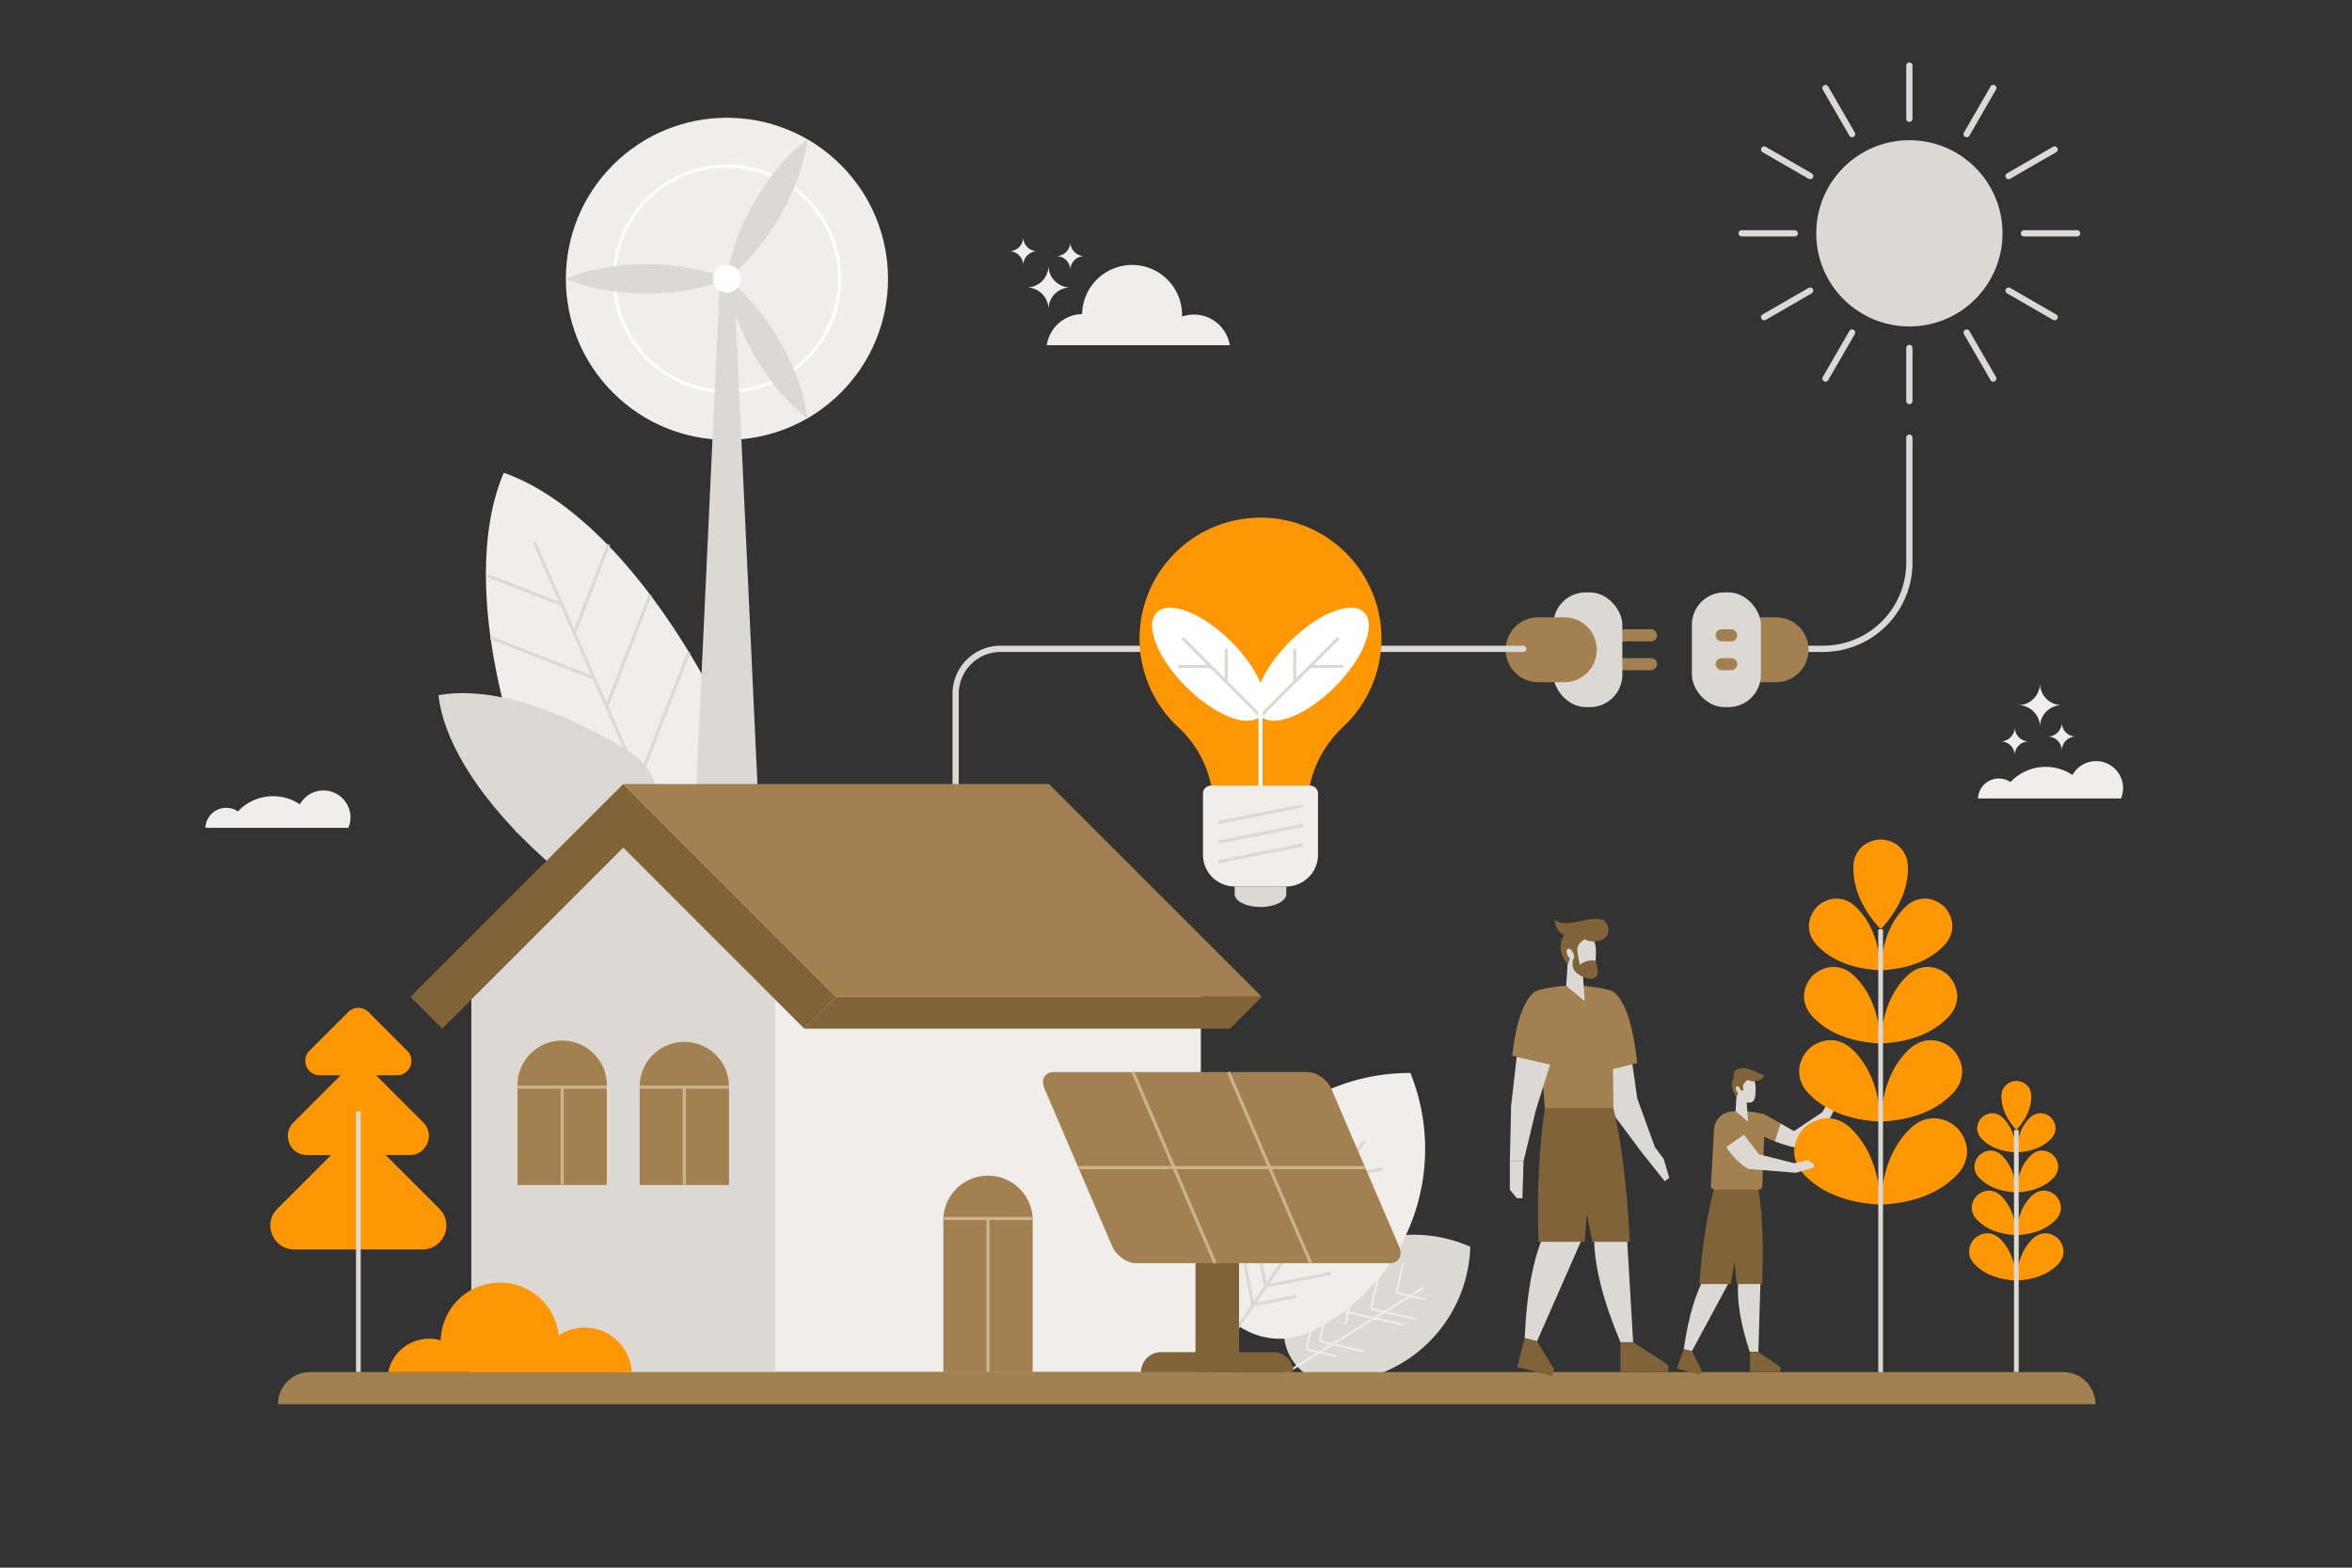 <svg xmlns="http://www.w3.org/2000/svg" id="Peopleusingrenewableenergysources" viewBox="0 0 3000 2000"><rect x="0" y="0" width="3000" height="2000" fill="#333333" stroke="none"/><circle cx="2435.43" cy="297.68" r="118.8" fill="#dcd8d3" class="colord7dcd3 svgShape"></circle><path d="M2435.43 155.52a4 4 0 0 1-4-4V83.76a4 4 0 0 1 8 0v67.76A4 4 0 0 1 2435.43 155.52ZM2362.35 175.1a4 4 0 0 1-3.47-2L2325 114.42a4 4 0 1 1 6.93-4l33.88 58.68a4 4 0 0 1-1.46 5.46A4 4 0 0 1 2362.35 175.1ZM2308.84 228.6a3.9 3.9 0 0 1-2-.54l-58.68-33.88a4 4 0 1 1 4-6.93l58.68 33.88a4 4 0 0 1-2 7.47ZM2289.26 301.68H2221.5a4 4 0 0 1 0-8h67.76a4 4 0 0 1 0 8ZM2250.17 408.64a4 4 0 0 1-2-7.46l58.68-33.88a4 4 0 0 1 4 6.93l-58.68 33.88A4 4 0 0 1 2250.17 408.64ZM2328.46 486.94a4 4 0 0 1-3.46-6l33.88-58.68a4 4 0 0 1 6.93 4l-33.88 58.68A4 4 0 0 1 2328.46 486.94ZM2435.43 515.6a4 4 0 0 1-4-4V443.85a4 4 0 1 1 8 0V511.6A4 4 0 0 1 2435.43 515.6ZM2542.39 486.94a4 4 0 0 1-3.46-2l-33.88-58.68a4 4 0 0 1 6.93-4l33.87 58.68a4 4 0 0 1-3.46 6ZM2620.69 408.64a4 4 0 0 1-2-.53L2560 374.23a4 4 0 0 1 4-6.93l58.68 33.88a4 4 0 0 1-2 7.46ZM2649.35 301.68h-67.76a4 4 0 0 1 0-8h67.76a4 4 0 0 1 0 8ZM2562 228.6a4 4 0 0 1-2-7.47l58.68-33.88a4 4 0 1 1 4 6.93L2564 228.06A3.92 3.92 0 0 1 2562 228.6ZM2508.51 175.1a4 4 0 0 1-2-.54 4 4 0 0 1-1.46-5.46l33.88-58.68a4 4 0 1 1 6.92 4L2512 173.1A4 4 0 0 1 2508.51 175.1ZM2325.5 831.75H2177.55a4 4 0 0 1 0-8H2325.5a106 106 0 0 0 105.93-105.93V558.4a4 4 0 0 1 8 0V717.82A114.06 114.06 0 0 1 2325.5 831.75Z" fill="#dcd8d3" class="colord7dcd3 svgShape"></path><path d="M2113.48,810.53a7.7,7.7,0,0,0-7.7-7.7h-47.31a7.7,7.7,0,1,0,0,15.4h47.31A7.7,7.7,0,0,0,2113.48,810.53Zm0,36.78a7.7,7.7,0,0,0-7.7-7.7h-47.31a7.7,7.7,0,1,0,0,15.4h47.31A7.7,7.7,0,0,0,2113.48,847.31Z" fill="#a38050" class="color56a350 svgShape"></path><rect width="88.04" height="146.35" x="1981.26" y="755.74" rx="41.29" transform="rotate(180 2025.285 828.92)" fill="#dcd8d3" class="colord7dcd3 svgShape"></rect><path d="M1961.92 870.31h33.38a41.39 41.39 0 1 0 0-82.78h-33.38a41.39 41.39 0 0 0 0 82.78ZM2265.4 870.31h-74.77V787.53h74.77a41.39 41.39 0 0 1 0 82.78Z" fill="#a38050" class="color56a350 svgShape"></path><rect width="88.04" height="146.35" x="2158.02" y="755.74" rx="41.29" fill="#dcd8d3" class="colord7dcd3 svgShape"></rect><path d="M2215.79,810.53a7.7,7.7,0,0,0-7.7-7.7H2196a7.7,7.7,0,1,0,0,15.4h12.1A7.69,7.69,0,0,0,2215.79,810.53Zm0,36.78a7.7,7.7,0,0,0-7.7-7.7H2196a7.7,7.7,0,1,0,0,15.4h12.1A7.7,7.7,0,0,0,2215.79,847.31Z" fill="#a38050" class="color56a350 svgShape"></path><path d="M1218.91,1032.14a4,4,0,0,1-4-4V885.06a61.37,61.37,0,0,1,61.3-61.31H1943a4,4,0,0,1,0,8H1276.21a53.36,53.36,0,0,0-53.3,53.31v143.08A4,4,0,0,1,1218.91,1032.14Z" fill="#dcd8d3" class="colord7dcd3 svgShape"></path><path d="M1762.05,814.65a154.28,154.28,0,1,0-258.77,113.51,138.51,138.51,0,0,1,44.41,101.95v2.15h120.16v-2.15c0-39.06,16.68-76,45.23-102.71A153.85,153.85,0,0,0,1762.05,814.65Z" fill="#ff9705" class="color9bd474 svgShape"></path><path d="M1574.84,1130.89v9.61c0,9.2,14.75,16.65,32.93,16.65s32.93-7.45,32.93-16.65v-9.61Z" fill="#dcd8d3" class="colord7dcd3 svgShape"></path><path d="M1544.37,1002.33h126.81a9.93,9.93,0,0,1,9.93,9.93v78.22a40.41,40.41,0,0,1-40.41,40.41h-65.85a40.41,40.41,0,0,1-40.41-40.41v-78.22A9.93,9.93,0,0,1,1544.37,1002.33Z" fill="#f0eeeb" class="coloredf0eb svgShape"></path><rect width="109.66" height="4" x="1552.94" y="1036.78" transform="rotate(-11.18 1607.542 1038.653)" fill="#dcd8d3" class="colord7dcd3 svgShape"></rect><rect width="109.66" height="4" x="1552.94" y="1061.77" transform="rotate(-11.18 1607.518 1063.665)" fill="#dcd8d3" class="colord7dcd3 svgShape"></rect><rect width="109.66" height="4" x="1552.94" y="1086.75" transform="rotate(-11.18 1607.499 1088.625)" fill="#dcd8d3" class="colord7dcd3 svgShape"></rect><ellipse cx="1541.65" cy="847.41" rx="40.76" ry="93.51" transform="rotate(-45 1541.648 847.408)" fill="#ffffff" class="colorffffff svgShape"></ellipse><rect width="4" height="140.93" x="1555.95" y="793.24" transform="rotate(-45 1557.937 863.701)" fill="#dcd8d3" class="colord7dcd3 svgShape"></rect><rect width="42.15" height="4" x="1502.32" y="848.23" fill="#dcd8d3" class="colord7dcd3 svgShape"></rect><rect width="4" height="42.15" x="1562.14" y="827.75" fill="#dcd8d3" class="colord7dcd3 svgShape"></rect><ellipse cx="1673.89" cy="847.41" rx="93.51" ry="40.76" transform="rotate(-45 1673.89 847.412)" fill="#ffffff" class="colorffffff svgShape"></ellipse><rect width="140.93" height="4" x="1587.13" y="861.71" transform="rotate(-45 1657.597 863.701)" fill="#dcd8d3" class="colord7dcd3 svgShape"></rect><rect width="42.15" height="4" x="1671.07" y="848.23" fill="#dcd8d3" class="colord7dcd3 svgShape"></rect><rect width="4" height="42.15" x="1649.4" y="827.75" fill="#dcd8d3" class="colord7dcd3 svgShape"></rect><rect width="5.2" height="106.25" x="1605.17" y="896.08" fill="#ffffff" class="colorffffff svgShape"></rect><path d="M1707.63,1602.83a178,178,0,0,0-62.4,67c-23.25,43.63,10,96.32,59.35,94.15a178.92,178.92,0,0,0,170.76-173.43A178.6,178.6,0,0,0,1707.63,1602.83Z" fill="#dcd8d3" class="colord7dcd3 svgShape"></path><rect width="260.11" height="2.6" x="1573.85" y="1697.32" transform="rotate(-31.8 1726.925 1702.733)" fill="#f0eeeb" class="coloredf0eb svgShape"></rect><rect width="38.3" height="2.6" x="1766.44" y="1628.97" transform="rotate(-77.22 1785.483 1630.267)" fill="#f0eeeb" class="coloredf0eb svgShape"></rect><rect width="58.06" height="2.6" x="1726.12" y="1639.9" transform="rotate(-77.22 1755.106 1641.2)" fill="#f0eeeb" class="coloredf0eb svgShape"></rect><rect width="76.98" height="2.6" x="1686.13" y="1651.24" transform="rotate(-77.22 1724.512 1652.534)" fill="#f0eeeb" class="coloredf0eb svgShape"></rect><rect width="58.06" height="2.6" x="1660.88" y="1681.04" transform="rotate(-77.22 1689.803 1682.322)" fill="#f0eeeb" class="coloredf0eb svgShape"></rect><rect width="38.3" height="2.6" x="1651.74" y="1701.28" transform="rotate(-77.22 1670.783 1702.57)" fill="#f0eeeb" class="coloredf0eb svgShape"></rect><rect width="2.6" height="38.3" x="1799.12" y="1634.64" transform="rotate(-77.23 1800.327 1653.782)" fill="#f0eeeb" class="coloredf0eb svgShape"></rect><rect width="2.6" height="58.06" x="1776.13" y="1647.51" transform="rotate(-77.23 1777.357 1676.533)" fill="#f0eeeb" class="coloredf0eb svgShape"></rect><rect width="2.6" height="76.98" x="1752.73" y="1660.71" transform="rotate(-77.3 1742.33 1691.385)" fill="#f0eeeb" class="coloredf0eb svgShape"></rect><rect width="2.6" height="58.06" x="1710.88" y="1688.64" transform="rotate(-77.23 1712.123 1717.665)" fill="#f0eeeb" class="coloredf0eb svgShape"></rect><rect width="2.6" height="38.3" x="1684.41" y="1706.95" transform="rotate(-77.23 1685.664 1726.093)" fill="#f0eeeb" class="coloredf0eb svgShape"></rect><path d="M1583.49,1482.63a258,258,0,0,0-43.91,125.21c-5.52,71.44,69.18,122.09,133.5,90.51A259.29,259.29,0,0,0,1799,1368.88,258.9,258.9,0,0,0,1583.49,1482.63Z" fill="#f0eeeb" class="coloredf0eb svgShape"></path><rect width="376.96" height="4" x="1445.73" y="1609.97" transform="rotate(-55.86 1634.24 1611.982)" fill="#dcd8d3" class="colord7dcd3 svgShape"></rect><rect width="4" height="55.51" x="1700.95" y="1446.02" transform="rotate(-10.86 1703.611 1474.237)" fill="#dcd8d3" class="colord7dcd3 svgShape"></rect><rect width="4" height="84.14" x="1666.88" y="1463.9" transform="rotate(-10.86 1669.452 1506.392)" fill="#dcd8d3" class="colord7dcd3 svgShape"></rect><rect width="4" height="111.56" x="1632.94" y="1482.98" transform="rotate(-10.86 1635.496 1539.203)" fill="#dcd8d3" class="colord7dcd3 svgShape"></rect><rect width="4" height="84.14" x="1604.16" y="1556.42" transform="rotate(-10.86 1606.778 1598.996)" fill="#dcd8d3" class="colord7dcd3 svgShape"></rect><rect width="4" height="55.51" x="1590.67" y="1608.67" transform="rotate(-10.86 1593.299 1636.938)" fill="#dcd8d3" class="colord7dcd3 svgShape"></rect><rect width="55.51" height="4" x="1708.54" y="1494.38" transform="rotate(-10.86 1736.77 1496.709)" fill="#dcd8d3" class="colord7dcd3 svgShape"></rect><rect width="84.14" height="4" x="1676.92" y="1537.94" transform="rotate(-10.86 1719.465 1540.285)" fill="#dcd8d3" class="colord7dcd3 svgShape"></rect><rect width="111.56" height="4" x="1645.31" y="1581.62" transform="rotate(-10.86 1701.514 1583.958)" fill="#dcd8d3" class="colord7dcd3 svgShape"></rect><rect width="84.14" height="4" x="1614.19" y="1630.46" transform="rotate(-10.86 1656.743 1632.831)" fill="#dcd8d3" class="colord7dcd3 svgShape"></rect><rect width="55.51" height="4" x="1598.27" y="1657.03" transform="rotate(-10.86 1626.458 1659.41)" fill="#dcd8d3" class="colord7dcd3 svgShape"></rect><path d="M654.92,943.71q4.44,14.68,9.39,29.59c55.13,165.83,321.13,48.93,236.25-103.83q-7.63-13.72-15.45-26.92C803.53,704.83,715.86,628.76,642.57,603.13,611.89,674.46,608.63,790.49,654.92,943.71Z" fill="#f0eeeb" class="coloredf0eb svgShape"></path><rect width="4" height="442.46" x="768.48" y="672.96" transform="rotate(-23.73 770.278 894.039)" fill="#dcd8d3" class="colord7dcd3 svgShape"></rect><rect width="4" height="101.56" x="667.06" y="701.87" transform="rotate(-68.72 669.13 752.664)" fill="#dcd8d3" class="colord7dcd3 svgShape"></rect><rect width="4" height="141.62" x="689.69" y="768.54" transform="rotate(-68.73 691.613 839.325)" fill="#dcd8d3" class="colord7dcd3 svgShape"></rect><rect width="4" height="168.14" x="718.63" y="844.44" transform="rotate(-68.73 720.547 928.486)" fill="#dcd8d3" class="colord7dcd3 svgShape"></rect><rect width="121.06" height="4" x="693.8" y="749.06" transform="rotate(-68.72 754.408 751.073)" fill="#dcd8d3" class="colord7dcd3 svgShape"></rect><rect width="153.18" height="4" x="724.87" y="828.07" transform="rotate(-68.72 801.543 830.09)" fill="#dcd8d3" class="colord7dcd3 svgShape"></rect><rect width="175.55" height="4" x="759.04" y="911.62" transform="rotate(-68.72 846.882 913.63)" fill="#dcd8d3" class="colord7dcd3 svgShape"></rect><path d="M680.5,1082.86q7.53,7.14,15.43,14.24C783.85,1176.11,901,1018.34,800,957q-9.07-5.51-18.09-10.65c-94.06-53.62-171-69-222.71-59.49C565.05,939,602,1008.31,680.5,1082.86Z" fill="#dcd8d3" class="colord7dcd3 svgShape"></path><rect width="4" height="299.27" x="729.83" y="865.43" transform="rotate(-53.4 731.77 1015.026)" fill="#dcd8d3" class="colord7dcd3 svgShape"></rect><rect width="68.69" height="4" x="590.49" y="963.84" transform="rotate(-8.1 614.646 936.31)" fill="#dcd8d3" class="colord7dcd3 svgShape"></rect><rect width="95.79" height="4" x="619.27" y="1007.22" transform="rotate(-8.1 656.239 978.416)" fill="#dcd8d3" class="colord7dcd3 svgShape"></rect><rect width="113.73" height="4" x="657.16" y="1049.93" transform="rotate(-8.4 713.577 1051.354)" fill="#dcd8d3" class="colord7dcd3 svgShape"></rect><rect width="4" height="81.88" x="672.42" y="895.42" transform="rotate(-8.4 674.13 935.987)" fill="#dcd8d3" class="colord7dcd3 svgShape"></rect><rect width="4" height="103.61" x="726.57" y="915.2" transform="rotate(-8.4 728.284 966.661)" fill="#dcd8d3" class="colord7dcd3 svgShape"></rect><rect width="4" height="118.74" x="781.2" y="941.55" transform="rotate(-8.4 782.884 1000.585)" fill="#dcd8d3" class="colord7dcd3 svgShape"></rect><path d="M560.35,1542l-68.41-68.41H522.6c21.74,0,32.63-26.29,17.25-41.66l-60.13-60.13h26.66c16.35,0,24.55-19.78,13-31.35l-49.27-49.27a18.37,18.37,0,0,0-26,0l-49.27,49.27c-11.57,11.57-3.38,31.35,13,31.35h26.65L374.35,1432c-15.37,15.37-4.48,41.66,17.26,41.66h30.66L353.86,1542c-19.18,19.18-5.6,52,21.53,52H538.82C566,1594,579.53,1561.22,560.35,1542Z" fill="#ff9705" class="color9bd474 svgShape"></path><rect width="6" height="332.46" x="454.1" y="1418.05" fill="#dcd8d3" class="colord7dcd3 svgShape"></rect><path d="M2550.69 1580.1c-10.82-10.12-24-7.63-32.26.15-7.77 8.24-10.27 21.43-.15 32.26.37.4.75.79 1.14 1.18 12.21 12.21 29.74 18.9 52.45 20-1.1-22.7-7.79-40.23-20-52.44C2551.48 1580.85 2551.09 1580.47 2550.69 1580.1ZM2551.89 1525.24c-10.21-9.54-22.65-7.19-30.43.15-7.33 7.77-9.68 20.22-.14 30.43l1.07 1.11c11.52 11.52 28.06 17.83 49.48 18.86-1-21.42-7.35-38-18.86-49.47C2552.64 1526 2552.27 1525.59 2551.89 1525.24ZM2553.09 1473.78c-9.59-9-21.29-6.76-28.6.14-6.89 7.31-9.1 19-.14 28.6q.49.52 1 1c10.82 10.82 26.36 16.75 46.5 17.72-1-20.13-6.91-35.67-17.73-46.5C2553.79 1474.45 2553.45 1474.11 2553.09 1473.78ZM2554.29 1425.72c-9-8.4-19.93-6.33-26.77.13-6.45 6.84-8.52 17.78-.13 26.77.31.33.63.65 1 1 10.13 10.13 24.68 15.68 43.53 16.59-.91-18.84-6.46-33.39-16.6-43.53C2555 1426.34 2554.62 1426 2554.29 1425.72Z" fill="#ff9705" class="color9bd474 svgShape"></path><path d="M2593 1580.1c10.82-10.12 24-7.63 32.26.15 7.77 8.24 10.27 21.43.15 32.26-.37.4-.75.79-1.14 1.18-12.21 12.21-29.74 18.9-52.44 20 1.09-22.7 7.78-40.23 20-52.44C2592.25 1580.85 2592.64 1580.47 2593 1580.1ZM2591.84 1525.24c10.21-9.54 22.66-7.19 30.43.15 7.33 7.77 9.69 20.22.15 30.43-.36.37-.71.74-1.08 1.11-11.52 11.52-28.06 17.83-49.47 18.86 1-21.42 7.34-38 18.86-49.47Q2591.27 1525.77 2591.84 1525.24ZM2590.64 1473.78c9.6-9 21.29-6.76 28.6.14 6.89 7.31 9.1 19 .14 28.6l-1 1c-10.83 10.82-26.37 16.75-46.5 17.72 1-20.13 6.9-35.67 17.72-46.5ZM2589.44 1425.72c9-8.4 19.93-6.33 26.77.13 6.45 6.84 8.52 17.78.13 26.77-.31.33-.63.65-1 1-10.13 10.13-24.68 15.68-43.52 16.59.91-18.84 6.46-33.39 16.59-43.53C2588.78 1426.34 2589.11 1426 2589.44 1425.72ZM2590.89 1397.81c-.42-12.29-9.62-18.56-19-18.84-9.4.28-18.61 6.55-19 18.84 0 .45 0 .91 0 1.36 0 14.33 6.36 28.55 19 42.52 12.68-14 19-28.19 19-42.52C2590.91 1398.72 2590.9 1398.26 2590.89 1397.81Z" fill="#ff9705" class="color9bd474 svgShape"></path><rect width="6" height="308.82" x="2568.87" y="1441.69" fill="#dcd8d3" class="colord7dcd3 svgShape"></rect><circle cx="927.21" cy="355.69" r="205.46" transform="rotate(-45 927.214 355.695)" fill="#f0eeeb" class="coloredf0eb svgShape"></circle><path d="M927.21,501.52c-80.41,0-145.82-65.42-145.82-145.83S846.8,209.87,927.21,209.87,1073,275.28,1073,355.69,1007.62,501.52,927.21,501.52Zm0-287.65c-78.2,0-141.82,63.62-141.82,141.82S849,497.52,927.21,497.52,1069,433.9,1069,355.69,1005.41,213.87,927.21,213.87Z" fill="#ffffff" class="colorffffff svgShape"></path><polygon points="880.95 1157.79 973.47 1157.79 936.1 355.69 918.32 355.69 880.95 1157.79" fill="#dcd8d3" class="colord7dcd3 svgShape"></polygon><path d="M721.75,355.69c25.92,11.49,62.36,18.65,102.73,18.65s76.81-7.16,102.73-18.65c-25.92-11.49-62.36-18.64-102.73-18.64S747.67,344.2,721.75,355.69Zm205.46,0c3,28.2,15,63.33,35.22,98.29s44.6,62.95,67.51,79.65c-3-28.19-15-63.33-35.22-98.29S950.12,372.4,927.21,355.69Zm67.51-79.64c20.19-35,32.21-70.1,35.22-98.29-22.91,16.7-47.32,44.68-67.51,79.64s-32.21,70.1-35.22,98.29C950.12,339,974.54,311,994.72,276.05Z" fill="#dcd8d3" class="colord7dcd3 svgShape"></path><circle cx="927.21" cy="355.69" r="17.78" transform="rotate(-45 927.214 355.695)" fill="#ffffff" class="colorffffff svgShape"></circle><polygon points="794.97 1750.51 1531.7 1750.51 1531.7 1234.56 1337.95 1040.81 794.97 1040.81 794.97 1750.51" fill="#f0eeeb" class="coloredf0eb svgShape"></polygon><polygon points="601.22 1750.51 988.72 1750.51 988.72 1234.56 794.97 1040.81 601.22 1234.56 601.22 1750.51" fill="#dcd8d3" class="colord7dcd3 svgShape"></polygon><polygon points="564.05 1312.3 794.97 1081.39 1025.88 1312.3 1066.46 1271.72 794.97 1000.23 523.48 1271.72 564.05 1312.3" fill="#816339" class="color3e8139 svgShape"></polygon><polygon points="1337.95 1000.23 794.97 1000.23 1066.46 1271.72 1609.45 1271.72 1337.95 1000.23" fill="#a38050" class="color56a350 svgShape"></polygon><polygon points="1568.87 1312.3 1025.88 1312.3 1066.46 1271.72 1609.45 1271.72 1568.87 1312.3" fill="#816339" class="color3e8139 svgShape"></polygon><path d="M815.92,1511.8H929.81V1386.92a56.95,56.95,0,1,0-113.89,0Z" fill="#a38050" class="color56a350 svgShape"></path><rect width="113.9" height="4" x="815.92" y="1384.92" fill="#ccb38f" class="color94cc8f svgShape"></rect><rect width="4" height="124.88" x="870.87" y="1386.92" fill="#ccb38f" class="color94cc8f svgShape"></rect><path d="M660.12,1511.8H774V1386.92a57,57,0,1,0-113.9,0Z" fill="#a38050" class="color56a350 svgShape"></path><rect width="113.9" height="4" x="660.12" y="1384.92" fill="#ccb38f" class="color94cc8f svgShape"></rect><rect width="4" height="124.88" x="715.07" y="1386.92" fill="#ccb38f" class="color94cc8f svgShape"></rect><path d="M1203.26,1750.51h113.9V1554.44a57,57,0,0,0-113.9,0Z" fill="#a38050" class="color56a350 svgShape"></path><rect width="113.89" height="4" x="1203.26" y="1552.44" fill="#ccb38f" class="color94cc8f svgShape"></rect><rect width="4" height="196.06" x="1258.21" y="1554.44" fill="#ccb38f" class="color94cc8f svgShape"></rect><path d="M2672.67,1791.46H354.55a40.94,40.94,0,0,1,40.95-41H2631.72a40.94,40.94,0,0,1,41,41Z" fill="#a38050" class="color56a350 svgShape"></path><polygon points="2108.1 1459.8 2122.03 1478.38 2129.16 1502.66 2123.39 1506.99 2094.12 1470.29 2108.1 1459.8" fill="#dcd8d3" class="colord7dcd3 svgShape"></polygon><polygon points="2082.01 1357.02 2036.4 1368.13 2057.46 1421.11 2094.12 1470.29 2110.75 1463.33 2088.32 1401.38 2082.01 1357.02" fill="#dcd8d3" class="colord7dcd3 svgShape"></polygon><path d="M2056.09,1264.1l-26,96.52,3.18,9,55.05-13.41C2083.2,1310.56,2073.9,1275.63,2056.09,1264.1Z" fill="#a38050" class="color56a350 svgShape"></path><path d="m2017.62 1581.17-57.16 130-15.73-4.05c2.86-60.75 11.6-111.79 33-149.29ZM2074.66 1568.43l-41.25 2.61c-1.45 42.68 12 89.69 33.45 141.25h16.24Z" fill="#dcd8d3" class="colord7dcd3 svgShape"></path><path d="M2021.31,1584.22h-59c-2.15-67.18.84-132.7,11.78-192h62Z" fill="#816339" class="color3e8139 svgShape"></path><polygon points="1980.08 1755.45 1935.27 1743.91 1944.73 1707.13 1960.46 1711.17 1982.3 1746.84 1980.08 1755.45" fill="#816339" class="color3e8139 svgShape"></polygon><path d="M2078.88,1584.22H2031l-36.82-192h58.28C2068.34,1448.4,2075.22,1515.62,2078.88,1584.22Z" fill="#816339" class="color3e8139 svgShape"></path><polygon points="2127.89 1750.28 2066.86 1750.28 2066.86 1712.29 2083.1 1712.29 2127.89 1741.39 2127.89 1750.28" fill="#816339" class="color3e8139 svgShape"></polygon><path d="M2057.94,1413.65H1970.4l-11.06-149.55c29.07-8.87,66.24-8.87,96.75,0Z" fill="#a38050" class="color56a350 svgShape"></path><polygon points="1934.55 1348.04 1927.47 1410.62 1925.81 1481.71 1943.29 1481.71 1958.92 1416.58 1977.39 1357.63 1934.55 1348.04" fill="#dcd8d3" class="colord7dcd3 svgShape"></polygon><path d="M1959.34,1264.1c-16.55,10.72-25.51,41.65-30.68,82.62l57.26,13.6Q1999,1298.52,1959.34,1264.1Z" fill="#a38050" class="color56a350 svgShape"></path><polygon points="1925.81 1481.71 1925.81 1517.81 1934.67 1528.64 1941.89 1528.64 1943.29 1481.71 1925.81 1481.71" fill="#dcd8d3" class="colord7dcd3 svgShape"></polygon><path d="M2035.64,1213.32c0,15.55-.45,28.16-12.15,28.16s-30.22-12.61-30.22-28.16,9.48-28.15,21.18-28.15S2035.64,1197.77,2035.64,1213.32Z" fill="#dcd8d3" class="colord7dcd3 svgShape"></path><polygon points="2017.94 1228.06 2021.34 1277.29 1997.65 1257.67 1999.82 1225.13 2017.94 1228.06" fill="#dcd8d3" class="colord7dcd3 svgShape"></polygon><path d="M2012.7,1218.38c-2.66-10,1-15.56,8.59-20.11,11.79,6.88,30.27.78,30.27-10.21,0-35.73-53.54,2.66-69-15.66,1.12,9.83,4.87,17,12.34,20.46-6.07,10-6.58,22.72,4.57,38.14l4.54-12.66Z" fill="#816339" class="color3e8139 svgShape"></path><path d="M2012.7,1218.38l2.21,12.62c6.11-5.16,16.34-6.93,20.35-5.07,1.83,7.41,4.94,16.09,0,20.55-4.09,3.68-10.34,2.09-15.6,0a29.43,29.43,0,0,1-9.33-5.94,14.67,14.67,0,0,1-4.42-12.69l2-14.53Z" fill="#816339" class="color3e8139 svgShape"></path><path d="M2007.22 1217.22c1.21 3.83.31 6.93-2 6.93s-5.22-3.1-6.43-6.93-.32-6.94 2-6.94S2006 1213.39 2007.22 1217.22ZM2205.24 1636.11 2158 1723.88l-10.34-2.74c6-41 15.28-75.47 32.26-100.79ZM2245.74 1627.5l-28 1.77c-3.55 28.81 2.71 60.55 14.08 95.36h11Z" fill="#dcd8d3" class="colord7dcd3 svgShape"></path><path d="M2207.53,1638.17H2167.7c3-45.36,9.41-89.6,20.75-129.67h41.83Z" fill="#816339" class="color3e8139 svgShape"></path><polygon points="2168.28 1753.77 2138.79 1745.98 2147.64 1721.14 2157.98 1723.88 2170.35 1747.96 2168.28 1753.77" fill="#816339" class="color3e8139 svgShape"></polygon><path d="M2247.64,1638.17h-32.36L2202,1508.5h39.34C2248.7,1546.46,2249.3,1591.85,2247.64,1638.17Z" fill="#816339" class="color3e8139 svgShape"></path><polygon points="2270.74 1750.28 2232.26 1750.28 2231.82 1724.63 2242.78 1724.63 2271.27 1744.28 2270.74 1750.28" fill="#816339" class="color3e8139 svgShape"></polygon><polygon points="2281.17 1447.73 2327.1 1417.07 2334.78 1425.48 2294.18 1464.91 2281.17 1447.73" fill="#dcd8d3" class="colord7dcd3 svgShape"></polygon><path d="M2251.53,1422a12.18,12.18,0,0,0-12,20.77c5.74,4.72,14.14,9.31,24.17,13.28l7.34-22.86Z" fill="#a38050" class="color56a350 svgShape"></path><path d="M2288.26,1443.11l-17.21-9.88-7.34,22.86a175.84,175.84,0,0,0,30.47,8.82Z" fill="#dcd8d3" class="colord7dcd3 svgShape"></path><polygon points="2322.88 1421.53 2333.28 1403.45 2341.2 1401.38 2345.49 1403.69 2334.78 1425.48 2322.88 1421.53" fill="#dcd8d3" class="colord7dcd3 svgShape"></polygon><path d="M2243.19,1517.63H2187a4.7,4.7,0,0,1-4.7-5l3.82-70a24.92,24.92,0,0,1,23-24.76,119.3,119.3,0,0,1,42.33,4.12l-3.64,91.08A4.7,4.7,0,0,1,2243.19,1517.63Z" fill="#a38050" class="color56a350 svgShape"></path><polygon points="2233.36 1470.04 2291.74 1484.84 2290.75 1496.19 2229.53 1491.23 2233.36 1470.04" fill="#dcd8d3" class="colord7dcd3 svgShape"></polygon><path d="M2214.34,1434.51a12.18,12.18,0,0,0-21.3,11,81.46,81.46,0,0,0,8.84,17.78l22.52-15.69Z" fill="#a38050" class="color56a350 svgShape"></path><path d="M2360.05 1438.83c-19.8-18.5-43.93-13.94-59 .28-14.23 15.07-18.79 39.2-.29 59 .68.73 1.38 1.45 2.09 2.16 22.33 22.33 54.39 34.56 95.92 36.57-2-41.53-14.23-73.6-36.57-95.93C2361.49 1440.2 2360.78 1439.51 2360.05 1438.83ZM2362.24 1338.5c-18.67-17.45-41.43-13.15-55.65.27-13.42 14.21-17.72 37-.27 55.65.64.69 1.3 1.37 2 2 21.06 21.06 51.31 32.6 90.48 34.49-1.89-39.17-13.43-69.42-34.49-90.49C2363.61 1339.8 2362.93 1339.14 2362.24 1338.5ZM2364.44 1244.38c-17.56-16.4-39-12.36-52.31.25-12.61 13.36-16.65 34.76-.25 52.31.6.65 1.22 1.29 1.84 1.91 19.8 19.8 48.23 30.65 85.05 32.43-1.77-36.82-12.62-65.25-32.42-85C2365.72 1245.6 2365.08 1245 2364.44 1244.38ZM2366.64 1156.47c-16.44-15.35-36.46-11.57-49 .24-11.8 12.5-15.59 32.53-.24 49 .57.61 1.14 1.2 1.73 1.79 18.54 18.54 45.15 28.69 79.61 30.35-1.66-34.47-11.81-61.08-30.35-79.61C2367.84 1157.61 2367.24 1157 2366.64 1156.47ZM2437.5 1438.83c19.8-18.5 43.93-13.94 59 .28 14.22 15.07 18.78 39.2.28 59-.68.73-1.37 1.45-2.08 2.16-22.33 22.33-54.4 34.56-95.93 36.57 2-41.53 14.24-73.6 36.57-95.93C2436.05 1440.2 2436.77 1439.51 2437.5 1438.83Z" fill="#ff9705" class="color9bd474 svgShape"></path><path d="M2435.3 1338.5c18.68-17.45 41.44-13.15 55.66.27 13.42 14.21 17.72 37 .27 55.65-.64.69-1.3 1.37-2 2-21.06 21.06-51.31 32.6-90.49 34.49 1.9-39.17 13.43-69.42 34.5-90.49C2433.94 1339.8 2434.62 1339.14 2435.3 1338.5ZM2433.11 1244.38c17.55-16.4 38.95-12.36 52.31.25 12.61 13.36 16.65 34.76.25 52.31-.6.65-1.22 1.29-1.85 1.91-19.8 19.8-48.23 30.65-85.05 32.43 1.78-36.82 12.63-65.25 32.43-85C2431.83 1245.6 2432.46 1245 2433.11 1244.38ZM2430.91 1156.47c16.43-15.35 36.46-11.57 49 .24 11.8 12.5 15.59 32.53.23 49-.56.61-1.14 1.2-1.73 1.79-18.53 18.54-45.14 28.69-79.61 30.35 1.67-34.47 11.82-61.08 30.35-79.61C2429.71 1157.61 2430.31 1157 2430.91 1156.47ZM2433.56 1105.43c-.76-22.47-17.59-34-34.79-34.45-17.19.49-34 12-34.79 34.45 0 .83 0 1.66 0 2.49 0 26.21 11.64 52.21 34.83 77.76 23.2-25.55 34.84-51.55 34.84-77.76C2433.61 1107.09 2433.59 1106.26 2433.56 1105.43Z" fill="#ff9705" class="color9bd474 svgShape"></path><rect width="6" height="564.83" x="2395.77" y="1185.68" fill="#dcd8d3" class="colord7dcd3 svgShape"></rect><path d="M2224.4,1447.64l-22.52,15.69a90.88,90.88,0,0,0,27.66,27.9l13.92-18.73Z" fill="#dcd8d3" class="colord7dcd3 svgShape"></path><polygon points="2285.6 1484.75 2305.94 1480.16 2312.83 1484.59 2314.03 1489.31 2290.75 1496.19 2285.6 1484.75" fill="#dcd8d3" class="colord7dcd3 svgShape"></polygon><path d="M2239.33,1387.76c0,10.5-.3,19-8.2,19s-20.4-8.51-20.4-19,6.4-19,14.3-19S2239.33,1377.26,2239.33,1387.76Z" fill="#dcd8d3" class="colord7dcd3 svgShape"></path><polygon points="2227.38 1397.7 2229.68 1430.94 2213.69 1417.69 2215.15 1395.73 2227.38 1397.7" fill="#dcd8d3" class="colord7dcd3 svgShape"></polygon><path d="M2223.85,1391.17c-1.8-6.71.66-10.5,5.8-13.58,8,4.65,20.44.53,20.44-6.89-4.26,1.33-13.7-6.2-22.66-7.77-9.75-1.7-18.76,2.79-15.57,11-4.09,6.75-4.44,15.34,3.09,25.75l3.06-8.55Z" fill="#816339" class="color3e8139 svgShape"></path><path d="M2220.14,1390.38c.83,2.59.22,4.69-1.36,4.69s-3.52-2.1-4.34-4.69-.21-4.68,1.36-4.68S2219.32,1387.8,2220.14,1390.38Z" fill="#dcd8d3" class="colord7dcd3 svgShape"></path><path d="M2673.54,971a34.4,34.4,0,0,0-30.09,17.7,61.51,61.51,0,0,0-79.06,9.08,26.51,26.51,0,0,0-41.42,20.87h182.37a34.43,34.43,0,0,0-31.8-47.65ZM1522.86,401.35a46.06,46.06,0,0,0-15.2,2.57c0-.85.07-1.71.07-2.57a63.72,63.72,0,0,0-127.43-.66,46.6,46.6,0,0,0-45.14,39.72h233.39A46.26,46.26,0,0,0,1522.86,401.35ZM412.62,1008.43a34.42,34.42,0,0,0-30.1,17.71,61.49,61.49,0,0,0-79.06,9.07A26.53,26.53,0,0,0,262,1056.08H444.42a34.45,34.45,0,0,0-31.8-47.65Zm2157.15-44.7a17.93,17.93,0,0,1,17.93-17.93,17.93,17.93,0,0,1-17.93-17.93,17.93,17.93,0,0,1-17.93,17.93A17.93,17.93,0,0,1,2569.77,963.73Zm42.13-24.07a17.93,17.93,0,0,1,17.93,17.93,17.94,17.94,0,0,1,17.94-17.93,17.94,17.94,0,0,1-17.94-17.94A17.94,17.94,0,0,1,2611.9,939.66ZM2602,927.45a27.84,27.84,0,0,1,27.84-27.84A27.85,27.85,0,0,1,2602,871.77a27.84,27.84,0,0,1-27.84,27.84A27.83,27.83,0,0,1,2602,927.45ZM1365.2,308.74a17.94,17.94,0,0,1-17.94,17.94,17.94,17.94,0,0,1,17.94,17.93,17.93,17.93,0,0,1,17.93-17.93A17.93,17.93,0,0,1,1365.2,308.74Zm-42.13,11.79a17.94,17.94,0,0,1-17.94-17.93,17.93,17.93,0,0,1-17.93,17.93,17.94,17.94,0,0,1,17.93,17.94A17.94,17.94,0,0,1,1323.07,320.53Zm14.28,18.35a27.84,27.84,0,0,1-27.84,27.85,27.83,27.83,0,0,1,27.84,27.84,27.84,27.84,0,0,1,27.85-27.84A27.85,27.85,0,0,1,1337.35,338.88Z" fill="#f0eeeb" class="coloredf0eb svgShape"></path><rect width="55.64" height="194.76" x="1524.83" y="1555.75" transform="rotate(180 1552.655 1653.125)" fill="#816339" class="color3e8139 svgShape"></rect><path d="M1449.18,1611.53h323.29c11.75,0,17.18-9.52,12.13-21.26l-86.55-201.35c-5-11.75-18.66-21.27-30.4-21.27h-323.3c-11.74,0-17.17,9.52-12.12,21.27l86.54,201.35C1423.82,1602,1437.44,1611.53,1449.18,1611.53Z" fill="#a38050" class="color56a350 svgShape"></path><rect width="4" height="265.46" x="1617.38" y="1356.86" transform="rotate(-23.26 1619.333 1489.566)" fill="#ccb38f" class="color94cc8f svgShape"></rect><rect width="4" height="265.46" x="1495.44" y="1356.86" transform="rotate(-23.26 1497.405 1489.565)" fill="#ccb38f" class="color94cc8f svgShape"></rect><rect width="365.83" height="4" x="1375.5" y="1487.59" fill="#ccb38f" class="color94cc8f svgShape"></rect><path d="M1649.82,1750.51A25.53,25.53,0,0,0,1624.3,1725H1481a25.53,25.53,0,0,0-25.52,25.53Z" fill="#816339" class="color3e8139 svgShape"></path><path d="M745.72,1693.67a60,60,0,0,0-33,9.83A75.51,75.51,0,0,0,562.18,1710a53.15,53.15,0,0,0-66.95,40.48H805.87A60.25,60.25,0,0,0,745.72,1693.67Z" fill="#ff9705" class="color9bd474 svgShape"></path></svg>
